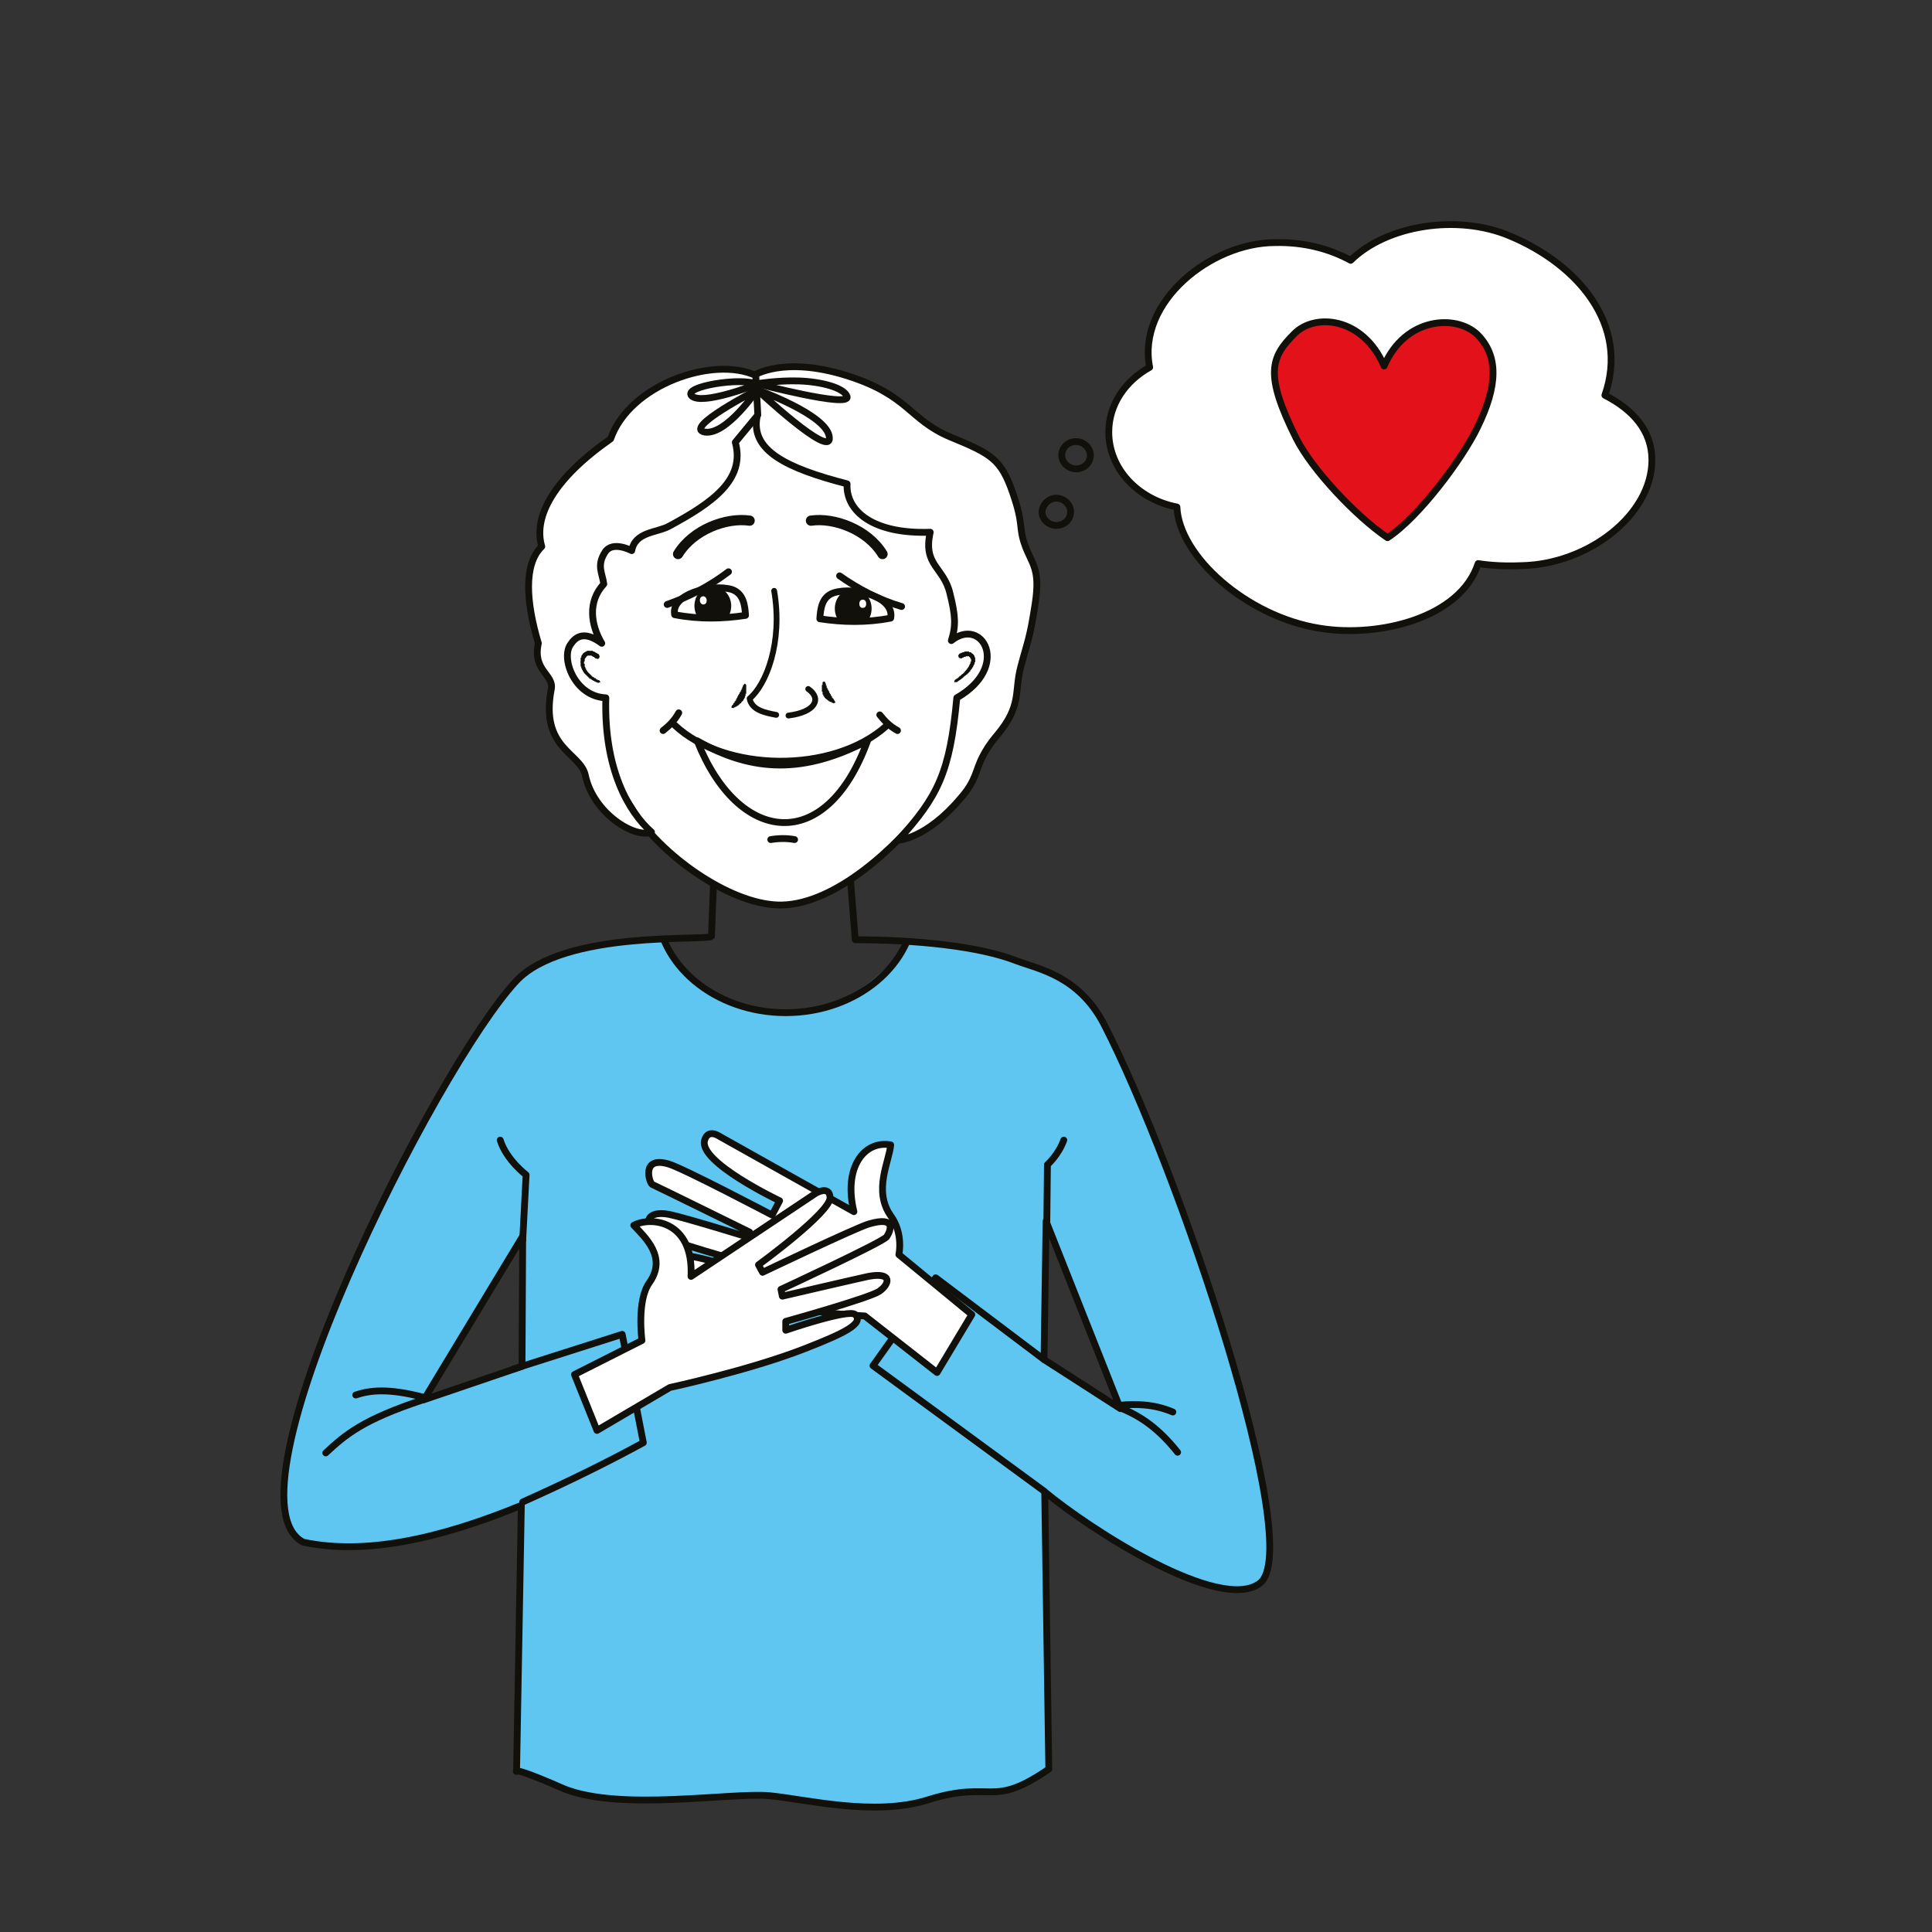<?xml version="1.0" encoding="utf-8"?>
<!-- Generator: Adobe Illustrator 22.1.0, SVG Export Plug-In . SVG Version: 6.00 Build 0)  -->
<svg version="1.1" id="Слой_1" xmlns="http://www.w3.org/2000/svg" xmlns:xlink="http://www.w3.org/1999/xlink" x="0px" y="0px"
	 viewBox="0 0 283.5 283.5" style="enable-background:new 0 0 283.5 283.5;" xml:space="preserve">
<rect x="0" y="0" width="283.5" height="283.5" fill="#333333" stroke="none"/>
<style type="text/css">
	.st0{clip-path:url(#SVGID_2_);fill:#5EC6F1;}
	.st1{clip-path:url(#SVGID_4_);fill:none;stroke:#12100B;stroke-linecap:round;stroke-linejoin:round;stroke-miterlimit:10;}
	.st2{clip-path:url(#SVGID_6_);fill:none;stroke:#12100B;stroke-linecap:round;stroke-linejoin:round;stroke-miterlimit:10;}
	.st3{clip-path:url(#SVGID_6_);fill-rule:evenodd;clip-rule:evenodd;fill:#FFFFFF;}
	.st4{clip-path:url(#SVGID_6_);fill-rule:evenodd;clip-rule:evenodd;fill:#12100B;}
	
		.st5{clip-path:url(#SVGID_6_);fill:none;stroke:#12100B;stroke-width:1.5;stroke-linecap:round;stroke-linejoin:round;stroke-miterlimit:10;}
	
		.st6{clip-path:url(#SVGID_6_);fill:none;stroke:#12100B;stroke-width:0.85;stroke-linecap:round;stroke-linejoin:round;stroke-miterlimit:10;}
	.st7{clip-path:url(#SVGID_6_);fill:#E31119;}
	.st8{clip-path:url(#SVGID_8_);fill-rule:evenodd;clip-rule:evenodd;fill:#12100B;}
	.st9{clip-path:url(#SVGID_8_);fill-rule:evenodd;clip-rule:evenodd;fill:#FFFFFF;}
	.st10{clip-path:url(#SVGID_10_);fill:none;stroke:#12100B;stroke-linecap:round;stroke-linejoin:round;stroke-miterlimit:10;}
	.st11{clip-path:url(#SVGID_12_);fill-rule:evenodd;clip-rule:evenodd;fill:#12100B;}
	.st12{clip-path:url(#SVGID_12_);fill-rule:evenodd;clip-rule:evenodd;fill:#FFFFFF;}
	.st13{clip-path:url(#SVGID_14_);fill:none;stroke:#12100B;stroke-linecap:round;stroke-linejoin:round;stroke-miterlimit:10;}
	.st14{clip-path:url(#SVGID_14_);fill-rule:evenodd;clip-rule:evenodd;fill:#FFFFFF;}
	
		.st15{clip-path:url(#SVGID_14_);fill:none;stroke:#12100B;stroke-width:0.85;stroke-linecap:round;stroke-linejoin:round;stroke-miterlimit:10;}
	.st16{clip-path:url(#SVGID_14_);fill-rule:evenodd;clip-rule:evenodd;fill:#12100B;}
</style>
<g>
	<defs>
		<rect id="SVGID_1_" width="283.5" height="283.5"/>
	</defs>
	<clipPath id="SVGID_2_">
		<use xlink:href="#SVGID_1_"  style="overflow:visible;"/>
	</clipPath>
	<path class="st0" d="M161.9,150.1c-3.7-7.1-9.6-8-12.8-9.3c-4.1-1.6-9.5-2.5-15.9-2.9c-4.9,8.2-15.4,13.2-25,9.4
		c-0.5-0.2-0.9-0.5-1.2-0.8c-3.2-1.1-6.1-3.1-8-5.8c-0.7-1.1-2.3-2.1-1.6-2.9c-6.8,0.2-16.9,0.8-21.8,6.1
		c-11.7,12.6-43.7,75.8-31.2,82.3c9,1.9,19.9-0.4,32.1-5.4l-0.7,39c0.2-0.1,1.2,0,6.9,2.3c8.3,3.3,24.4,0.5,30.1,1
		c5.3,0.5,15.4,3.1,23.3,0.6c9.6-3,9.1,1.5,17.7-4.5l-0.6-40.7c6.6,5.5,25.8,17.9,31.6,13.4C191.5,226.9,172.9,171.5,161.9,150.1
		 M76.5,200.5l-14.4,4.9l14.5-24L76.5,200.5z M153.2,199.5l0.3-20.3l10.8,27.5L153.2,199.5z"/>
</g>
<g>
	<defs>
		<path id="SVGID_3_" d="M76.7,181.4l-0.1,19.1l-14.4,4.9L76.7,181.4z M153.2,199.5l0.3-20.3l10.8,27.5L153.2,199.5z M104.9,121.7
			l-0.6,15.6c-0.6,0.7-21.6-1-28.7,6.6c-11.7,12.6-43.7,75.8-31.2,82.3c9,1.9,19.9-0.4,32-5.4l-0.7,39c-0.1,0,0,0.1,0,0.1l0-0.1
			c0.2-0.1,1.2,0,6.9,2.3c5.3,2.1,14,1.7,20.9,1.3c3.8-0.2,7.1-0.5,9.1-0.3c5.3,0.5,15.4,3.1,23.3,0.6c4-1.3,6.3-1.2,8.1-1.1
			c2.6,0.1,4.5,0.2,9.6-3.3l-0.6-40.7c6.6,5.5,25.8,17.9,31.6,13.4c6.8-5.3-11.8-60.6-22.9-82c-3.7-7.1-9.6-8-12.8-9.3
			c-5.6-2.2-15-3.1-23.7-3.1l-1.3-16.3L104.9,121.7z"/>
	</defs>
	<clipPath id="SVGID_4_">
		<use xlink:href="#SVGID_3_"  style="overflow:visible;"/>
	</clipPath>
	<path class="st1" d="M115.3,117c10.4,0,18.9,7.1,18.9,15.8c0,8.7-8.5,15.8-18.9,15.8s-18.9-7.1-18.9-15.8
		C96.4,124.1,104.9,117,115.3,117z"/>
</g>
<g>
	<defs>
		<rect id="SVGID_5_" width="283.5" height="283.5"/>
	</defs>
	<clipPath id="SVGID_6_">
		<use xlink:href="#SVGID_5_"  style="overflow:visible;"/>
	</clipPath>
	<path class="st2" d="M76.7,181.4l-14.5,24l14.4-4.9L76.7,181.4z M153.5,179.2l-0.3,20.3l11.2,7.2L153.5,179.2z M75.8,259.9l0.7-39
		c-12.2,5-23,7.3-32,5.4c-12.5-6.5,19.5-69.7,31.2-82.3c7-7.6,28.1-5.9,28.7-6.6l0.6-15.6l19.2-0.2l1.3,16.3
		c8.7,0,18.1,0.9,23.7,3.1c3.2,1.2,9.1,2.2,12.8,9.3c11,21.4,29.6,76.7,22.9,82c-5.8,4.5-25-7.9-31.6-13.4l0.6,40.7
		c-8.6,5.9-8.1,1.5-17.7,4.5c-7.9,2.5-18-0.1-23.3-0.6c-5.7-0.5-21.8,2.3-30.1-1C76.9,259.9,75.9,259.8,75.8,259.9L75.8,259.9
		C75.8,260,75.7,259.9,75.8,259.9z"/>
	<path class="st2" d="M52.2,204.7c2.1-0.7,4.8-1,9.8,0.3"/>
	<path class="st2" d="M164.4,206.6c3,1.2,5.6,3,8.4,6.5"/>
	<path class="st2" d="M164.4,206.2c2.2-0.2,4.9-0.2,7.7,1"/>
	<path class="st2" d="M47.8,213.2c2.9-2.7,5.5-4.9,14.3-7.8"/>
	<polyline class="st2" points="153.2,199.5 137.3,187.5 128.1,200.4 153.2,218.8 	"/>
	<path class="st2" d="M75.3,200.9l16-5.1l3.1,15.9c-4.6,2.5-10.1,5.3-17.7,8.7"/>
	<path class="st2" d="M73.4,167.3c0.9,2.9,3.8,5.1,3.8,5.1l-0.5,9.6"/>
	<path class="st2" d="M156.1,167.3c-0.8,2.2-2.4,3.6-2.4,3.6l-0.1,9.3"/>
	<path class="st2" d="M155,73.1c1.1,0,2.1,0.9,2.1,2c0,1.1-0.9,2-2.1,2c-1.1,0-2.1-0.9-2.1-2C153,74,153.9,73.1,155,73.1z"/>
	<path class="st2" d="M157.9,64.8c1.1,0,2.1,0.9,2.1,2c0,1.1-0.9,2-2.1,2c-1.1,0-2.1-0.9-2.1-2C155.8,65.7,156.7,64.8,157.9,64.8z"
		/>
	<path class="st3" d="M113.7,56.3c12.2,0,28.1,8,31,19.7c0.5,2.1,4.3,12.4,1.6,22.9c-0.9,3.7-1.6,4.9-3.1,8.7
		c-1.7,4.2-3.9,6.4-6.7,10.2c-5.1,6.8-14,14.8-21.7,15c-7.1,0.2-17.2-6.8-21.6-13.4c-3.3-5.1-10.6-17.1-12-25c-0.7-3.8,3-4.3,3-7.5
		C84.3,67.2,96,56.3,113.7,56.3"/>
	<path class="st2" d="M113.7,56.3c12.2,0,28.1,8,31,19.7c0.5,2.1,4.3,12.4,1.6,22.9c-0.9,3.7-1.6,4.9-3.1,8.7
		c-1.7,4.2-3.9,6.4-6.7,10.2c-5.1,6.8-14,14.8-21.7,15c-7.1,0.2-17.2-6.8-21.6-13.4c-3.3-5.1-10.6-17.1-12-25c-0.7-3.8,3-4.3,3-7.5
		C84.3,67.2,96,56.3,113.7,56.3z"/>
	<polygon class="st4" points="141.9,95.6 141.9,95.6 141.9,95.6 142,95.6 142,95.6 142,95.6 142,95.6 142.1,95.6 142.1,95.6 
		142.1,95.6 142.1,95.6 142.1,95.6 142.2,95.6 142.2,95.6 142.2,95.7 142.2,95.7 142.2,95.7 142.3,95.7 142.3,95.7 142.3,95.7 
		142.3,95.7 142.3,95.7 142.4,95.7 142.4,95.7 142.4,95.7 142.4,95.7 142.4,95.7 142.5,95.7 142.5,95.8 142.5,95.8 142.5,95.8 
		142.5,95.8 142.6,95.8 142.6,95.8 142.6,95.8 142.6,95.8 142.6,95.8 142.6,95.9 142.7,95.9 142.7,95.9 142.7,95.9 142.7,95.9 
		142.7,95.9 142.7,95.9 142.8,96 142.8,96 142.8,96 142.8,96 142.8,96 142.8,96 142.8,96 142.9,96.1 142.9,96.1 142.9,96.1 
		142.9,96.1 142.9,96.1 142.9,96.2 142.9,96.2 142.9,96.2 143,96.2 143,96.2 143,96.2 143,96.3 143,96.3 143,96.3 143,96.3 
		143,96.3 143,96.4 143,96.4 143,96.4 143,96.4 143,96.4 143.1,96.5 143.1,96.5 143.1,96.5 143.1,96.5 143.1,96.6 143.1,96.6 
		143.1,96.6 143.1,96.6 143.1,96.6 143.1,96.7 143.1,96.7 143.1,96.7 143.1,96.7 143.1,96.8 143.1,96.8 143.1,96.8 143.1,96.8 
		143.1,96.8 143.1,96.9 143.1,96.9 143.1,96.9 143.1,96.9 143.1,97 143.1,97 143.1,97 143.1,97 143.1,97.1 143.1,97.1 143.1,97.1 
		143.1,97.1 143.1,97.2 143,97.2 143,97.2 143,97.2 143,97.3 143,97.3 143,97.3 143,97.3 143,97.4 143,97.4 143,97.4 143,97.4 
		143,97.5 143,97.5 142.9,97.5 142.9,97.5 142.9,97.6 142.9,97.6 142.9,97.6 142.9,97.6 142.9,97.7 142.9,97.7 142.9,97.7 
		142.8,97.7 142.8,97.8 142.8,97.8 142.8,97.8 142.8,97.8 142.8,97.9 142.8,97.9 142.7,97.9 142.7,97.9 142.7,98 142.7,98 142.7,98 
		142.7,98 142.6,98.1 142.6,98.1 142.6,98.1 142.6,98.2 142.6,98.2 142.5,98.2 142.5,98.2 142.5,98.3 142.5,98.3 142.5,98.3 
		142.4,98.3 142.4,98.4 142.4,98.4 142.4,98.4 142.4,98.5 142.3,98.5 142.3,98.5 142.3,98.5 142.3,98.6 142.2,98.6 142.2,98.6 
		142.2,98.6 142.2,98.7 142.1,98.7 142.1,98.7 142.1,98.8 142,98.8 142,98.8 142,98.8 142,98.9 141.9,98.9 141.9,98.9 141.9,99 
		141.8,99 141.8,99 141.8,99 141.7,99.1 141.7,99.1 141.7,99.1 141.6,99.2 141.6,99.2 141.6,99.2 141.5,99.2 141.5,99.3 141.5,99.3 
		141.4,99.3 141.4,99.4 141.4,99.4 141.3,99.4 141.3,99.5 141.3,99.5 141.2,99.5 141.2,99.5 141.1,99.6 141.1,99.6 141.1,99.6 
		141,99.7 141,99.7 140.9,99.7 140.9,99.7 140.9,99.8 140.8,99.8 140.8,99.8 140.7,99.9 140.7,99.9 140.6,99.9 140.6,100 140.5,100 
		140.5,100 140.5,100 140.4,100.1 140.4,100.1 140.3,100.1 140,100.1 140.1,99.8 140.1,99.8 140.2,99.7 140.2,99.7 140.3,99.7 
		140.3,99.6 140.4,99.6 140.4,99.6 140.4,99.6 140.5,99.5 140.5,99.5 140.6,99.5 140.6,99.4 140.6,99.4 140.7,99.4 140.7,99.3 
		140.8,99.3 140.8,99.3 140.8,99.2 140.9,99.2 140.9,99.2 140.9,99.2 141,99.1 141,99.1 141,99.1 141.1,99 141.1,99 141.1,99 
		141.2,98.9 141.2,98.9 141.2,98.9 141.3,98.9 141.3,98.8 141.3,98.8 141.4,98.8 141.4,98.7 141.4,98.7 141.4,98.7 141.5,98.7 
		141.5,98.6 141.5,98.6 141.5,98.6 141.6,98.6 141.6,98.5 141.6,98.5 141.6,98.5 141.7,98.4 141.7,98.4 141.7,98.4 141.7,98.4 
		141.8,98.3 141.8,98.3 141.8,98.3 141.8,98.3 141.9,98.2 141.9,98.2 141.9,98.2 141.9,98.1 141.9,98.1 142,98.1 142,98.1 142,98 
		142,98 142,98 142,98 142.1,97.9 142.1,97.9 142.1,97.9 142.1,97.9 142.1,97.8 142.1,97.8 142.2,97.8 142.2,97.8 142.2,97.8 
		142.2,97.7 142.2,97.7 142.2,97.7 142.2,97.7 142.2,97.6 142.3,97.6 142.3,97.6 142.3,97.6 142.3,97.5 142.3,97.5 142.3,97.5 
		142.3,97.5 142.3,97.5 142.3,97.4 142.3,97.4 142.4,97.4 142.4,97.4 142.4,97.4 142.4,97.3 142.4,97.3 142.4,97.3 142.4,97.3 
		142.4,97.3 142.4,97.2 142.4,97.2 142.4,97.2 142.4,97.2 142.4,97.2 142.4,97.1 142.4,97.1 142.4,97.1 142.4,97.1 142.4,97.1 
		142.5,97.1 142.5,97 142.5,97 142.5,97 142.5,97 142.5,97 142.5,97 142.5,96.9 142.5,96.9 142.5,96.9 142.5,96.9 142.5,96.9 
		142.5,96.9 142.5,96.9 142.5,96.8 142.5,96.8 142.5,96.8 142.5,96.8 142.5,96.8 142.5,96.8 142.5,96.8 142.5,96.7 142.5,96.7 
		142.5,96.7 142.5,96.7 142.5,96.7 142.5,96.7 142.4,96.7 142.4,96.7 142.4,96.7 142.4,96.6 142.4,96.6 142.4,96.6 142.4,96.6 
		142.4,96.6 142.4,96.6 142.4,96.6 142.4,96.6 142.4,96.6 142.4,96.6 142.4,96.6 142.4,96.5 142.4,96.5 142.4,96.5 142.4,96.5 
		142.4,96.5 142.4,96.5 142.4,96.5 142.4,96.5 142.4,96.5 142.4,96.5 142.3,96.5 142.3,96.5 142.3,96.5 142.3,96.5 142.3,96.5 
		142.3,96.4 142.3,96.4 142.3,96.4 142.3,96.4 142.3,96.4 142.3,96.4 142.3,96.4 142.3,96.4 142.3,96.4 142.3,96.4 142.3,96.4 
		142.3,96.4 142.2,96.4 142.2,96.4 142.2,96.4 142.2,96.4 142.2,96.4 142.2,96.4 142.2,96.4 142.2,96.4 142.2,96.4 142.2,96.4 
		142.2,96.4 142.2,96.3 142.1,96.3 142.1,96.3 142.1,96.3 142.1,96.3 142.1,96.3 142.1,96.3 142.1,96.3 142.1,96.3 142.1,96.3 
		142.1,96.3 142.1,96.3 142,96.3 142,96.3 142,96.3 142,96.3 142,96.3 142,96.3 142,96.3 142,96.3 142,96.3 141.9,96.3 141.9,96.3 
		141.9,96.3 141.9,96.3 141.9,96.3 141.9,96.3 141.9,96.3 141.9,96.3 141.8,96.3 141.8,96.3 141.8,96.3 141.8,96.3 141.8,96.3 
		141.8,96.3 141.8,96.3 141.7,96.3 141.7,96.3 141.7,96.3 141.7,96.3 141.7,96.3 141.7,96.4 141.7,96.4 141.6,96.4 141.6,96.4 
		141.6,96.4 141.6,96.4 141.6,96.4 141.6,96.4 141.5,96.4 141.5,96.4 141.5,96.4 141.5,96.4 141.5,96.4 141.5,96.4 141.4,96.4 
		141.4,96.4 141.4,96.5 141.4,96.5 141.4,96.5 141.4,96.5 141.3,96.5 141.3,96.5 141.3,96.5 141.3,96.5 141.3,96.5 141.3,96.5 
		141.2,96.5 141.2,96.6 141.2,96.6 141.2,96.6 141.2,96.6 140.9,96.6 140.7,96.5 140.7,96.5 140.6,96.2 140.8,95.9 140.8,95.9 
		140.8,95.9 140.9,95.9 140.9,95.9 140.9,95.9 140.9,95.9 141,95.8 141,95.8 141,95.8 141,95.8 141.1,95.8 141.1,95.8 141.1,95.8 
		141.1,95.8 141.2,95.8 141.2,95.8 141.2,95.7 141.2,95.7 141.3,95.7 141.3,95.7 141.3,95.7 141.3,95.7 141.4,95.7 141.4,95.7 
		141.4,95.7 141.4,95.7 141.5,95.7 141.5,95.7 141.5,95.7 141.5,95.7 141.5,95.6 141.6,95.6 141.6,95.6 141.6,95.6 141.6,95.6 
		141.7,95.6 141.7,95.6 141.7,95.6 141.7,95.6 141.8,95.6 141.8,95.6 141.8,95.6 141.8,95.6 141.9,95.6 141.9,95.6 	"/>
	<polygon class="st4" points="86.6,95.5 86.6,95.5 86.6,95.5 86.6,95.5 86.7,95.5 86.7,95.5 86.7,95.5 86.8,95.5 86.8,95.5 
		86.8,95.5 86.8,95.5 86.9,95.5 86.9,95.5 86.9,95.5 87,95.5 87,95.5 87,95.6 87,95.6 87.1,95.6 87.1,95.6 87.1,95.6 87.2,95.6 
		87.2,95.6 87.2,95.6 87.2,95.6 87.3,95.7 87.3,95.7 87.3,95.7 87.4,95.7 87.4,95.7 87.4,95.7 87.4,95.8 87.5,95.8 87.5,95.8 
		87.5,95.8 87.6,95.8 87.6,95.8 87.6,95.9 87.7,95.9 87.7,95.9 87.7,95.9 87.7,95.9 87.8,96 87.8,96 87.8,96 87.9,96 87.9,96.1 
		87.9,96.1 88,96.3 87.9,96.6 87.9,96.6 87.7,96.7 87.4,96.6 87.4,96.6 87.4,96.6 87.3,96.6 87.3,96.6 87.3,96.5 87.3,96.5 
		87.3,96.5 87.2,96.5 87.2,96.5 87.2,96.5 87.2,96.4 87.1,96.4 87.1,96.4 87.1,96.4 87.1,96.4 87.1,96.4 87,96.4 87,96.3 87,96.3 
		87,96.3 87,96.3 87,96.3 86.9,96.3 86.9,96.3 86.9,96.3 86.9,96.3 86.9,96.3 86.8,96.2 86.8,96.2 86.8,96.2 86.8,96.2 86.8,96.2 
		86.8,96.2 86.7,96.2 86.7,96.2 86.7,96.2 86.7,96.2 86.7,96.2 86.7,96.2 86.6,96.2 86.6,96.2 86.6,96.2 86.6,96.2 86.6,96.2 
		86.6,96.2 86.6,96.2 86.5,96.2 86.5,96.2 86.5,96.2 86.5,96.2 86.5,96.2 86.5,96.2 86.5,96.2 86.4,96.2 86.4,96.2 86.4,96.2 
		86.4,96.2 86.4,96.2 86.4,96.2 86.4,96.2 86.4,96.2 86.3,96.2 86.3,96.2 86.3,96.2 86.3,96.2 86.3,96.2 86.3,96.2 86.3,96.2 
		86.3,96.2 86.3,96.2 86.2,96.2 86.2,96.2 86.2,96.2 86.2,96.2 86.2,96.2 86.2,96.2 86.2,96.3 86.2,96.3 86.2,96.3 86.1,96.3 
		86.1,96.3 86.1,96.3 86.1,96.3 86.1,96.3 86.1,96.3 86.1,96.3 86.1,96.3 86.1,96.3 86.1,96.3 86,96.4 86,96.4 86,96.4 86,96.4 
		86,96.4 86,96.4 86,96.4 86,96.4 86,96.4 86,96.4 86,96.5 85.9,96.5 85.9,96.5 85.9,96.5 85.9,96.5 85.9,96.5 85.9,96.5 85.9,96.6 
		85.9,96.6 85.9,96.6 85.9,96.6 85.9,96.6 85.9,96.6 85.9,96.6 85.8,96.7 85.8,96.7 85.8,96.7 85.8,96.7 85.8,96.7 85.8,96.7 
		85.8,96.8 85.8,96.8 85.8,96.8 85.8,96.8 85.8,96.8 85.8,96.8 85.8,96.9 85.8,96.9 85.8,96.9 85.8,96.9 85.8,96.9 85.8,96.9 
		85.8,97 85.8,97 85.8,97 85.8,97 85.8,97 85.7,97.1 85.7,97.1 85.7,97.1 85.7,97.1 85.7,97.1 85.7,97.2 85.7,97.2 85.7,97.2 
		85.7,97.2 85.7,97.3 85.7,97.3 85.7,97.3 85.7,97.3 85.7,97.3 85.7,97.4 85.8,97.4 85.8,97.4 85.8,97.4 85.8,97.5 85.8,97.5 
		85.8,97.5 85.8,97.5 85.8,97.5 85.8,97.6 85.8,97.6 85.8,97.6 85.8,97.6 85.8,97.7 85.8,97.7 85.8,97.7 85.8,97.7 85.8,97.8 
		85.8,97.8 85.8,97.8 85.8,97.8 85.9,97.9 85.9,97.9 85.9,97.9 85.9,97.9 85.9,98 85.9,98 85.9,98 85.9,98 85.9,98 85.9,98.1 
		86,98.1 86,98.1 86,98.1 86,98.2 86,98.2 86,98.2 86,98.2 86,98.3 86.1,98.3 86.1,98.3 86.1,98.3 86.1,98.4 86.1,98.4 86.1,98.4 
		86.1,98.4 86.2,98.5 86.2,98.5 86.2,98.5 86.2,98.5 86.2,98.6 86.3,98.6 86.3,98.6 86.3,98.6 86.3,98.7 86.3,98.7 86.4,98.7 
		86.4,98.7 86.4,98.8 86.4,98.8 86.4,98.8 86.5,98.8 86.5,98.9 86.5,98.9 86.5,98.9 86.6,98.9 86.6,99 86.6,99 86.6,99 86.7,99 
		86.7,99.1 86.7,99.1 86.7,99.1 86.8,99.1 86.8,99.2 86.8,99.2 86.9,99.2 86.9,99.2 86.9,99.3 86.9,99.3 87,99.3 87,99.3 87,99.3 
		87.1,99.4 87.1,99.4 87.1,99.4 87.2,99.4 87.2,99.5 87.2,99.5 87.3,99.5 87.3,99.5 87.4,99.5 87.4,99.6 87.4,99.6 87.5,99.6 
		87.5,99.6 87.5,99.7 87.6,99.7 87.6,99.7 87.7,99.7 87.7,99.7 87.7,99.8 87.8,99.8 87.8,99.8 87.9,99.8 87.9,99.8 88,99.9 
		88.1,100.1 87.8,100.2 87.8,100.2 87.7,100.2 87.7,100.2 87.6,100.1 87.6,100.1 87.5,100.1 87.5,100.1 87.4,100.1 87.4,100 
		87.4,100 87.3,100 87.3,100 87.2,100 87.2,99.9 87.1,99.9 87.1,99.9 87.1,99.9 87,99.9 87,99.8 86.9,99.8 86.9,99.8 86.9,99.8 
		86.8,99.7 86.8,99.7 86.8,99.7 86.7,99.7 86.7,99.6 86.6,99.6 86.6,99.6 86.6,99.6 86.5,99.6 86.5,99.5 86.5,99.5 86.4,99.5 
		86.4,99.5 86.4,99.4 86.4,99.4 86.3,99.4 86.3,99.3 86.3,99.3 86.2,99.3 86.2,99.3 86.2,99.2 86.1,99.2 86.1,99.2 86.1,99.2 
		86.1,99.1 86,99.1 86,99.1 86,99.1 86,99 85.9,99 85.9,99 85.9,98.9 85.9,98.9 85.8,98.9 85.8,98.9 85.8,98.8 85.8,98.8 85.7,98.8 
		85.7,98.7 85.7,98.7 85.7,98.7 85.7,98.7 85.6,98.6 85.6,98.6 85.6,98.6 85.6,98.5 85.6,98.5 85.6,98.5 85.5,98.5 85.5,98.4 
		85.5,98.4 85.5,98.4 85.5,98.3 85.5,98.3 85.4,98.3 85.4,98.3 85.4,98.2 85.4,98.2 85.4,98.2 85.4,98.1 85.4,98.1 85.3,98.1 
		85.3,98 85.3,98 85.3,98 85.3,98 85.3,97.9 85.3,97.9 85.3,97.9 85.3,97.8 85.3,97.8 85.2,97.8 85.2,97.8 85.2,97.7 85.2,97.7 
		85.2,97.7 85.2,97.6 85.2,97.6 85.2,97.6 85.2,97.5 85.2,97.5 85.2,97.5 85.2,97.5 85.2,97.4 85.2,97.4 85.2,97.4 85.2,97.3 
		85.2,97.3 85.2,97.3 85.2,97.3 85.2,97.2 85.2,97.2 85.2,97.2 85.1,97.1 85.1,97.1 85.1,97.1 85.2,97.1 85.2,97 85.2,97 85.2,97 
		85.2,97 85.2,96.9 85.2,96.9 85.2,96.9 85.2,96.8 85.2,96.8 85.2,96.8 85.2,96.8 85.2,96.7 85.2,96.7 85.2,96.7 85.2,96.7 
		85.2,96.6 85.2,96.6 85.2,96.6 85.2,96.6 85.2,96.5 85.2,96.5 85.2,96.5 85.3,96.5 85.3,96.4 85.3,96.4 85.3,96.4 85.3,96.4 
		85.3,96.3 85.3,96.3 85.3,96.3 85.3,96.3 85.3,96.2 85.4,96.2 85.4,96.2 85.4,96.2 85.4,96.2 85.4,96.1 85.4,96.1 85.4,96.1 
		85.4,96.1 85.5,96 85.5,96 85.5,96 85.5,96 85.5,96 85.5,95.9 85.6,95.9 85.6,95.9 85.6,95.9 85.6,95.9 85.6,95.9 85.6,95.8 
		85.7,95.8 85.7,95.8 85.7,95.8 85.7,95.8 85.7,95.8 85.8,95.7 85.8,95.7 85.8,95.7 85.8,95.7 85.8,95.7 85.9,95.7 85.9,95.7 
		85.9,95.6 85.9,95.6 86,95.6 86,95.6 86,95.6 86,95.6 86,95.6 86.1,95.6 86.1,95.6 86.1,95.5 86.1,95.5 86.2,95.5 86.2,95.5 
		86.2,95.5 86.2,95.5 86.3,95.5 86.3,95.5 86.3,95.5 86.3,95.5 86.4,95.5 86.4,95.5 86.4,95.5 86.5,95.5 86.5,95.5 86.5,95.5 
		86.5,95.5 	"/>
	<path class="st5" d="M99.5,81.3c2.2-3.6,7.1-5.4,10.5-4.9"/>
	<path class="st5" d="M129.5,81.3c-2.2-3.6-7.1-5.4-10.5-4.9"/>
	<path class="st2" d="M123.2,84.5c2.7,1.9,5.7,3.5,9.1,4.5"/>
	<path class="st2" d="M97.9,88.7c3.1-1.1,6.1-2.6,9-4.8"/>
	<path class="st6" d="M113.6,86.7c1.3,7.6-1.2,13.8-3.6,15.8c0.3,1.7,2.3,2.1,3.9,2.4"/>
	<path class="st2" d="M139.8,73.6c0.1,2.3-0.7,4-3.2,4.6"/>
	<path class="st3" d="M110.6,55.1c0,0,4.3-2.9,13.6,0c9.2,2.9,9.1,6.4,15.2,9c6.1,2.5,7.5,3.3,9.2,8.2c1.7,4.9,0.8,4.9,1.8,7.7
		c1,2.8,2.3,3.4,1.5,8.6c-0.8,5.2-1.1,5.4-2.1,9.2c-1,3.7,0.2,5.7-3.5,10.1c-1.1,1.3-1.7,2.3-2.1,3.1c-1.1,2.1-0.9,3.5-3.3,6.2
		c-5,5.9-9.1,6.1-9.1,6.1c5.8-6.4,7.6-9.9,8.6-20.9c8-4.6,3.7-12-0.8-8.4c0.7-2.2,0.6-3.7-0.2-6.9c-0.9-3.9-4-4.1-2.9-9
		c-8.4,0.3-12.4-3.1-12.2-7.1c-8.9-2.3-14.2-4.9-13.2-9.9L110.6,55.1z"/>
	<path class="st2" d="M110.6,55.1c0,0,4.3-2.9,13.6,0c9.2,2.9,9.1,6.4,15.2,9c6.1,2.5,7.5,3.3,9.2,8.2c1.7,4.9,0.8,4.9,1.8,7.7
		c1,2.8,2.3,3.4,1.5,8.6c-0.8,5.2-1.1,5.4-2.1,9.2c-1,3.7,0.2,5.7-3.5,10.1c-1.1,1.3-1.7,2.3-2.1,3.1c-1.1,2.1-0.9,3.5-3.3,6.2
		c-5,5.9-9.1,6.1-9.1,6.1c5.8-6.4,7.6-9.9,8.6-20.9c8-4.6,3.7-12-0.8-8.4c0.7-2.2,0.6-3.7-0.2-6.9c-0.9-3.9-4-4.1-2.9-9
		c-8.4,0.3-12.4-3.1-12.2-7.1c-8.9-2.3-14.2-4.9-13.2-9.9L110.6,55.1z"/>
	<path class="st3" d="M110.9,55.1l0.3,5.8l-3.3,4c1.5,5.5-3.4,8.9-9.7,12.3c-1.8,1-5,0.8-5.5,3.6c0,0-2.8-1.5-3.9,0.2
		c-1.3,2-0.4,3.1-0.2,4.7c-2.4,2.6-1.9,6-0.3,8.7c-2.8-2.1-4-0.7-4.6,0.2c-1.4,2,0.6,7.6,5.2,7.8c-0.3,10.4,3.3,16.7,6.7,19.7
		c-2.4,1-8.5-2.7-9.7-8.3c-0.7-3.4-6.7-3.9-5-12.7c0.4-2.1-2.8-2.7-1.9-6.7c-1.8-6-2.2-11.6,0.5-14.2c-1.3-4.4,1.8-10,10.1-15.8
		C92.4,56.4,104.7,52.2,110.9,55.1"/>
	<path class="st2" d="M110.9,55.1l0.3,5.8l-3.3,4c1.5,5.5-3.4,8.9-9.7,12.3c-1.8,1-5,0.8-5.5,3.6c0,0-2.8-1.5-3.9,0.2
		c-1.3,2-0.4,3.1-0.2,4.7c-2.4,2.6-1.9,6-0.3,8.7c-2.8-2.1-4-0.7-4.6,0.2c-1.4,2,0.6,7.6,5.2,7.8c-0.3,10.4,3.3,16.7,6.7,19.7
		c-2.4,1-8.5-2.7-9.7-8.3c-0.7-3.4-6.7-3.9-5-12.7c0.4-2.1-2.8-2.7-1.9-6.7c-1.8-6-2.2-11.6,0.5-14.2c-1.3-4.4,1.8-10,10.1-15.8
		C92.4,56.4,104.7,52.2,110.9,55.1z"/>
	<path class="st2" d="M111.1,57.2c0,0-10.9,5.6-7.7,6.2C106.6,63.9,111.1,57.2,111.1,57.2z"/>
	<path class="st2" d="M111.1,56.4c-2.2-1.1-11,0.3-9.6,1.7C103,59.5,110.5,56.6,111.1,56.4z"/>
	<path class="st2" d="M111.1,56.3c0,0,13.7,3.6,13.2,1.9c-0.4-1.3-3.8-2.2-7.1-2.3C114.1,55.8,111.1,56.3,111.1,56.3z"/>
	<path class="st2" d="M111.1,57.2c0,0,10.9,10.2,10.6,7C121.5,60.9,111.1,57.2,111.1,57.2z"/>
	<path class="st3" d="M198.2,38.2c5.3-5.2,15.7-6.8,23.3-3.6c10.1,4.2,17.6,13.1,14,23.4c4.1,2.1,6.9,5.2,6.9,9.5
		c0,8.1-9.4,15.3-19.1,15.5c-2.3,0.1-4.5,0-6.4-0.3c-2.6,8-14.6,10.9-23.2,9.5c-10.8-1.7-20.7-10.6-21-17.8c-5.7-1.1-10-5.6-10-11
		c0-4,2.4-7.5,6-9.5c-1.9-9.6,9-18.3,18.4-18.3C191.3,35.5,195.1,36.5,198.2,38.2"/>
	<path class="st2" d="M198.2,38.2c5.3-5.2,15.7-6.8,23.3-3.6c10.1,4.2,17.6,13.1,14,23.4c4.1,2.1,6.9,5.2,6.9,9.5
		c0,8.1-9.4,15.3-19.1,15.5c-2.3,0.1-4.5,0-6.4-0.3c-2.6,8-14.6,10.9-23.2,9.5c-10.8-1.7-20.7-10.6-21-17.8c-5.7-1.1-10-5.6-10-11
		c0-4,2.4-7.5,6-9.5c-1.9-9.6,9-18.3,18.4-18.3C191.3,35.5,195.1,36.5,198.2,38.2z"/>
	<path class="st3" d="M203.1,53.7c3.1-7.2,10.6-7.6,13.7-4.6c3.1,3.1,3,7.5,0,13.6c-2.2,4.6-8.6,13.2-13.2,16.2
		c-4.6-3.1-11.1-10-13.4-14.6c-4.7-9.4-3.7-11.9-0.3-15.3C192.9,45.9,200,46.5,203.1,53.7"/>
	<path class="st7" d="M203.1,53.7c3.1-7.2,10.6-7.6,13.7-4.6c3.1,3.1,3,7.5,0,13.6c-2.2,4.6-8.6,13.2-13.2,16.2
		c-4.6-3.1-11.1-10-13.4-14.6c-4.7-9.4-3.7-11.9-0.3-15.3C192.9,45.9,200,46.5,203.1,53.7"/>
	<path class="st2" d="M203.1,53.7c3.1-7.2,10.6-7.6,13.7-4.6c3.1,3.1,3,7.5,0,13.6c-2.2,4.6-8.6,13.2-13.2,16.2
		c-4.6-3.1-11.1-10-13.4-14.6c-4.7-9.4-3.7-11.9-0.3-15.3C192.9,45.9,200,46.5,203.1,53.7z"/>
</g>
<g>
	<defs>
		<path id="SVGID_7_" d="M122.3,87c-1.7,0.5-1.9,2.3-2,3.8c3.3,0.6,6.8,0.6,10.4-0.1c0.5-2.5-3.3-4-6.4-4
			C123.6,86.7,122.9,86.8,122.3,87"/>
	</defs>
	<clipPath id="SVGID_8_">
		<use xlink:href="#SVGID_7_"  style="overflow:visible;"/>
	</clipPath>
	<path class="st8" d="M125.2,86.4c1.5,0,2.7,1.3,2.7,2.9c0,1.6-1.2,2.9-2.7,2.9c-1.5,0-2.7-1.3-2.7-2.9
		C122.5,87.7,123.7,86.4,125.2,86.4"/>
	<path class="st9" d="M126.6,88c0.3,0,0.5,0.2,0.5,0.6s-0.2,0.6-0.5,0.6c-0.3,0-0.5-0.2-0.5-0.6S126.3,88,126.6,88"/>
</g>
<g>
	<defs>
		<rect id="SVGID_9_" width="283.5" height="283.5"/>
	</defs>
	<clipPath id="SVGID_10_">
		<use xlink:href="#SVGID_9_"  style="overflow:visible;"/>
	</clipPath>
	<path class="st10" d="M130.7,90.7c-3.6,0.7-7.1,0.6-10.4,0.1c0.1-1.5,0.3-3.2,2-3.8C125.4,86,131.3,87.6,130.7,90.7z"/>
</g>
<g>
	<defs>
		<path id="SVGID_11_" d="M99,90.2c3.6,0.7,7.1,0.6,10.4,0.1c-0.1-1.5-0.3-3.2-2-3.8c-0.6-0.2-1.3-0.3-2-0.3
			C102.3,86.3,98.5,87.8,99,90.2"/>
	</defs>
	<clipPath id="SVGID_12_">
		<use xlink:href="#SVGID_11_"  style="overflow:visible;"/>
	</clipPath>
	<path class="st11" d="M104.6,86c-1.5,0-2.7,1.3-2.7,2.9c0,1.6,1.2,2.9,2.7,2.9c1.5,0,2.7-1.3,2.7-2.9C107.3,87.3,106,86,104.6,86"
		/>
	<path class="st12" d="M103.2,87.5c-0.3,0-0.5,0.2-0.5,0.6c0,0.3,0.2,0.6,0.5,0.6c0.3,0,0.5-0.2,0.5-0.6
		C103.7,87.8,103.5,87.5,103.2,87.5"/>
</g>
<g>
	<defs>
		<rect id="SVGID_13_" width="283.5" height="283.5"/>
	</defs>
	<clipPath id="SVGID_14_">
		<use xlink:href="#SVGID_13_"  style="overflow:visible;"/>
	</clipPath>
	<path class="st13" d="M99,90.2c3.6,0.7,7.1,0.6,10.4,0.1c-0.1-1.5-0.3-3.2-2-3.8C104.4,85.6,98.4,87.2,99,90.2z"/>
	<path class="st14" d="M142.6,192.9l-10.7-8.8c0,0,0.7-3.1-1.2-5.7c-2.6-3.7-0.2-8,0-10.4c-3.8-0.7-7,3.2-5.4,9.8l-19.8-11.1
		c0,0-1.6-1.1-2.1,0.6c-1,3.2,11,8.9,11,8.9l-1.1,2.1c0,0-13.1-6.9-15.2-7.5c-4.1-1.2-2.8,2.8-2.4,3c0.9,0.4,14.3,7,14.3,7l0.3,0.9
		c0,0-9.7-3-12.1-3.5c-3.7-0.7-3.6,1.8-2.1,2.8c1.5,1,13.7,4.4,13.7,4.4v1.3c0,0-9.3-3.2-10.2-2.3c-1.3,1.3,1.5,2.7,7.4,5
		c8.2,3.2,19.9,3.7,19.9,3.7l10.6,8.3L142.6,192.9z"/>
	<path class="st13" d="M142.6,192.9l-10.7-8.8c0,0,0.7-3.1-1.2-5.7c-2.6-3.7-0.2-8,0-10.4c-3.8-0.7-7,3.2-5.4,9.8l-19.8-11.1
		c0,0-1.6-1.1-2.1,0.6c-1,3.2,11,8.9,11,8.9l-1.1,2.1c0,0-13.1-6.9-15.2-7.5c-4.1-1.2-2.8,2.8-2.4,3c0.9,0.4,14.3,7,14.3,7l0.3,0.9
		c0,0-9.7-3-12.1-3.5c-3.7-0.7-3.6,1.8-2.1,2.8c1.5,1,13.7,4.4,13.7,4.4v1.3c0,0-9.3-3.2-10.2-2.3c-1.3,1.3,1.5,2.7,7.4,5
		c8.2,3.2,19.9,3.7,19.9,3.7l10.6,8.3L142.6,192.9z"/>
	<path class="st14" d="M84.3,201.7l9.9-5c0,0-0.8-5.9,1.1-8.5c2.6-3.7-0.6-6.6-2.3-8.4c2.4-1.3,8.8-0.8,8.4,7.5l18.3-12.2
		c0,0,2-1.2,2.1,0.6c0.2,2.1-10.5,9.9-10.5,9.9l0.6,1.1c0,0,13.6-6.5,15.6-7.1c4.1-1.2,3.2,1,2.6,1.9c-0.6,0.8-15.5,7.7-15.5,7.7
		l0.2,1c0,0,10.3-2.4,12.6-2.9c3.7-0.7,3.1,1.2,1.6,2.2c-1.5,1-13.7,4.4-13.7,4.4v1.3c0,0,9.3-3.2,10.2-2.3c1.3,1.3-1.5,2.7-7.4,5
		c-8.2,3.2-19.8,5.7-19.8,5.7l-10.7,6.3L84.3,201.7z"/>
	<path class="st13" d="M84.3,201.7l9.9-5c0,0-0.8-5.9,1.1-8.5c2.6-3.7-0.6-6.6-2.3-8.4c2.4-1.3,8.8-0.8,8.4,7.5l18.3-12.2
		c0,0,2-1.2,2.1,0.6c0.2,2.1-10.5,9.9-10.5,9.9l0.6,1.1c0,0,13.6-6.5,15.6-7.1c4.1-1.2,3.2,1,2.6,1.9c-0.6,0.8-15.5,7.7-15.5,7.7
		l0.2,1c0,0,10.3-2.4,12.6-2.9c3.7-0.7,3.1,1.2,1.6,2.2c-1.5,1-13.7,4.4-13.7,4.4v1.3c0,0,9.3-3.2,10.2-2.3c1.3,1.3-1.5,2.7-7.4,5
		c-8.2,3.2-19.8,5.7-19.8,5.7l-10.7,6.3L84.3,201.7z"/>
	<path class="st13" d="M102.3,108.7c8.2,4.7,15.8,4.8,25,0C121.2,125.5,108.3,123.9,102.3,108.7z"/>
	<path class="st15" d="M115.7,105c4-0.5,4.9-2.5,2.9-3.9"/>
	<polygon class="st16" points="109.5,100.5 109.5,100.5 109.5,100.6 109.5,100.6 109.5,100.7 109.5,100.7 109.5,100.7 109.5,100.8 
		109.5,100.8 109.5,100.9 109.5,100.9 109.5,100.9 109.5,101 109.5,101 109.5,101 109.5,101.1 109.5,101.1 109.5,101.1 109.5,101.2 
		109.5,101.2 109.5,101.3 109.5,101.3 109.5,101.3 109.5,101.4 109.5,101.4 109.5,101.4 109.5,101.5 109.5,101.5 109.5,101.5 
		109.5,101.6 109.5,101.6 109.5,101.6 109.5,101.7 109.5,101.7 109.5,101.8 109.4,101.8 109.4,101.8 109.4,101.8 109.4,101.9 
		109.4,101.9 109.4,101.9 109.4,102 109.4,102 109.4,102 109.4,102.1 109.4,102.1 109.4,102.1 109.4,102.1 109.3,102.2 109.3,102.2 
		109.3,102.3 109.3,102.3 109.3,102.3 109.3,102.3 109.3,102.4 109.3,102.4 109.3,102.4 109.2,102.5 109.2,102.5 109.2,102.5 
		109.2,102.5 109.2,102.5 109.2,102.6 109.2,102.6 109.2,102.6 109.1,102.6 109.1,102.7 109.1,102.7 109.1,102.7 109.1,102.7 
		109.1,102.8 109,102.8 109,102.8 109,102.8 109,102.8 109,102.9 109,102.9 108.9,102.9 108.9,102.9 108.9,103 108.9,103 108.9,103 
		108.8,103 108.8,103.1 108.8,103.1 108.8,103.1 108.8,103.1 108.8,103.1 108.7,103.2 108.7,103.2 108.7,103.2 108.7,103.2 
		108.6,103.2 108.6,103.3 108.6,103.3 108.6,103.3 108.5,103.3 108.5,103.3 108.5,103.3 108.5,103.4 108.5,103.4 108.5,103.4 
		108.4,103.4 108.4,103.4 108.4,103.5 108.4,103.5 108.3,103.5 108.3,103.5 108.3,103.5 108.3,103.5 108.3,103.5 108.2,103.6 
		108.2,103.6 108.2,103.6 108.2,103.6 108.1,103.6 108.1,103.6 108.1,103.6 108.1,103.7 108,103.7 108,103.7 108,103.7 108,103.7 
		108,103.7 107.9,103.7 107.9,103.7 107.9,103.8 107.9,103.8 107.8,103.8 107.8,103.8 107.8,103.8 107.8,103.8 107.8,103.8 
		107.7,103.8 107.7,103.8 107.7,103.8 107.7,103.8 107.7,103.9 107.6,103.9 107.6,103.9 107.6,103.9 107.6,103.9 107.6,103.9 
		107.5,103.9 107.3,103.8 107.4,103.6 107.4,103.6 107.4,103.5 107.4,103.5 107.4,103.5 107.4,103.5 107.4,103.5 107.5,103.5 
		107.5,103.4 107.5,103.4 107.5,103.4 107.5,103.4 107.5,103.4 107.5,103.4 107.6,103.4 107.6,103.3 107.6,103.3 107.6,103.3 
		107.6,103.3 107.6,103.3 107.6,103.3 107.6,103.2 107.7,103.2 107.7,103.2 107.7,103.2 107.7,103.2 107.7,103.1 107.7,103.1 
		107.7,103.1 107.8,103.1 107.8,103.1 107.8,103.1 107.8,103 107.8,103 107.8,103 107.8,103 107.8,102.9 107.9,102.9 107.9,102.9 
		107.9,102.9 107.9,102.9 107.9,102.8 107.9,102.8 107.9,102.8 107.9,102.8 108,102.8 108,102.7 108,102.7 108,102.7 108,102.7 
		108,102.6 108,102.6 108,102.6 108.1,102.6 108.1,102.6 108.1,102.6 108.1,102.5 108.1,102.5 108.1,102.5 108.1,102.5 108.1,102.4 
		108.1,102.4 108.2,102.4 108.2,102.4 108.2,102.3 108.2,102.3 108.2,102.3 108.2,102.3 108.2,102.2 108.2,102.2 108.2,102.2 
		108.3,102.2 108.3,102.1 108.3,102.1 108.3,102.1 108.3,102.1 108.3,102.1 108.3,102.1 108.3,102 108.4,102 108.4,102 108.4,102 
		108.4,101.9 108.4,101.9 108.4,101.9 108.4,101.9 108.5,101.8 108.5,101.8 108.5,101.8 108.5,101.8 108.5,101.7 108.5,101.7 
		108.5,101.7 108.6,101.6 108.6,101.6 108.6,101.6 108.6,101.6 108.6,101.5 108.6,101.5 108.6,101.5 108.7,101.5 108.7,101.4 
		108.7,101.4 108.7,101.4 108.7,101.3 108.7,101.3 108.7,101.3 108.8,101.3 108.8,101.2 108.8,101.2 108.8,101.2 108.8,101.1 
		108.8,101.1 108.9,101.1 108.9,101 108.9,101 108.9,101 108.9,100.9 108.9,100.9 108.9,100.9 108.9,100.9 108.9,100.9 109,100.8 
		109,100.8 109,100.8 109,100.7 109,100.7 109,100.6 109,100.6 109.1,100.6 109.1,100.5 109.1,100.5 109.3,100.3 	"/>
	<polygon class="st16" points="121.1,100.1 121.1,100.1 121.1,100.2 121.1,100.2 121.1,100.3 121.1,100.3 121.2,100.3 121.2,100.3 
		121.2,100.4 121.2,100.4 121.2,100.5 121.2,100.5 121.2,100.5 121.2,100.6 121.3,100.6 121.3,100.7 121.3,100.7 121.3,100.7 
		121.3,100.7 121.3,100.8 121.3,100.8 121.3,100.9 121.4,100.9 121.4,100.9 121.4,101 121.4,101 121.4,101 121.4,101.1 121.4,101.1 
		121.5,101.1 121.5,101.1 121.5,101.1 121.5,101.2 121.5,101.2 121.5,101.2 121.5,101.2 121.5,101.2 121.5,101.2 121.5,101.2 
		121.5,101.3 121.5,101.3 121.6,101.3 121.6,101.3 121.6,101.3 121.6,101.4 121.6,101.4 121.6,101.4 121.6,101.4 121.6,101.4 
		121.6,101.4 121.6,101.4 121.7,101.5 121.7,101.5 121.7,101.5 121.7,101.5 121.7,101.5 121.7,101.5 121.7,101.6 121.7,101.6 
		121.7,101.6 121.7,101.6 121.7,101.6 121.7,101.6 121.7,101.7 121.8,101.7 121.8,101.7 121.8,101.7 121.8,101.7 121.8,101.7 
		121.8,101.8 121.8,101.8 121.8,101.8 121.8,101.8 121.8,101.8 121.9,101.9 121.9,101.9 121.9,101.9 121.9,101.9 121.9,101.9 
		121.9,102 121.9,102 121.9,102 121.9,102 121.9,102 122,102.1 122,102.1 122,102.1 122,102.1 122,102.1 122,102.2 122,102.2 
		122,102.2 122.1,102.2 122.1,102.3 122.1,102.3 122.1,102.3 122.1,102.3 122.1,102.3 122.1,102.4 122.1,102.4 122.2,102.4 
		122.2,102.4 122.2,102.5 122.2,102.5 122.2,102.5 122.3,102.5 122.3,102.6 122.3,102.6 122.3,102.6 122.3,102.6 122.3,102.6 
		122.4,102.7 122.4,102.7 122.4,102.7 122.4,102.8 122.5,102.8 122.5,102.8 122.5,102.8 122.5,102.9 122.5,102.9 122.6,103.1 
		122.3,103.2 122.3,103.2 122.3,103.2 122.2,103.2 122.2,103.1 122.2,103.1 122.1,103.1 122.1,103.1 122.1,103.1 122,103.1 
		122,103.1 122,103 121.9,103 121.9,103 121.9,103 121.8,103 121.8,103 121.8,103 121.7,102.9 121.7,102.9 121.7,102.9 121.6,102.9 
		121.6,102.9 121.6,102.8 121.6,102.8 121.5,102.8 121.5,102.8 121.5,102.8 121.5,102.8 121.4,102.7 121.4,102.7 121.4,102.7 
		121.4,102.7 121.3,102.6 121.3,102.6 121.3,102.6 121.3,102.6 121.2,102.6 121.2,102.6 121.2,102.5 121.2,102.5 121.2,102.5 
		121.1,102.5 121.1,102.4 121.1,102.4 121.1,102.4 121.1,102.4 121,102.4 121,102.3 121,102.3 121,102.3 121,102.3 120.9,102.2 
		120.9,102.2 120.9,102.2 120.9,102.2 120.9,102.2 120.9,102.1 120.9,102.1 120.8,102.1 120.8,102 120.8,102 120.8,102 120.8,102 
		120.8,102 120.8,101.9 120.8,101.9 120.8,101.9 120.7,101.9 120.7,101.8 120.7,101.8 120.7,101.8 120.7,101.8 120.7,101.8 
		120.7,101.7 120.7,101.7 120.7,101.7 120.7,101.6 120.7,101.6 120.7,101.6 120.7,101.6 120.7,101.5 120.6,101.5 120.6,101.5 
		120.6,101.4 120.6,101.4 120.6,101.4 120.6,101.4 120.6,101.4 120.6,101.3 120.6,101.3 120.6,101.3 120.6,101.3 120.6,101.2 
		120.6,101.1 120.6,101.1 120.6,101.1 120.6,101 120.6,101 120.6,100.9 120.6,100.9 120.6,100.8 120.6,100.8 120.6,100.8 
		120.6,100.7 120.6,100.7 120.6,100.6 120.6,100.6 120.6,100.5 120.7,100.5 120.7,100.5 120.7,100.4 120.7,100.4 120.7,100.3 
		120.7,100.3 120.7,100.3 120.7,100.2 120.7,100.2 120.7,100.2 120.7,100.1 120.9,100 	"/>
	<path class="st13" d="M129.1,104.9c0.7,0.9,1.5,1.7,2.6,2.3"/>
	<path class="st13" d="M97.3,107.2c0.9-0.7,1.7-1.5,2.3-2.6"/>
	<path class="st13" d="M116.6,123.2c-1.1-0.2-2.3-0.2-3.5,0"/>
	<path class="st13" d="M99,106.4c7.3,6.9,23.2,7.2,31.1,0.1"/>
</g>
</svg>

